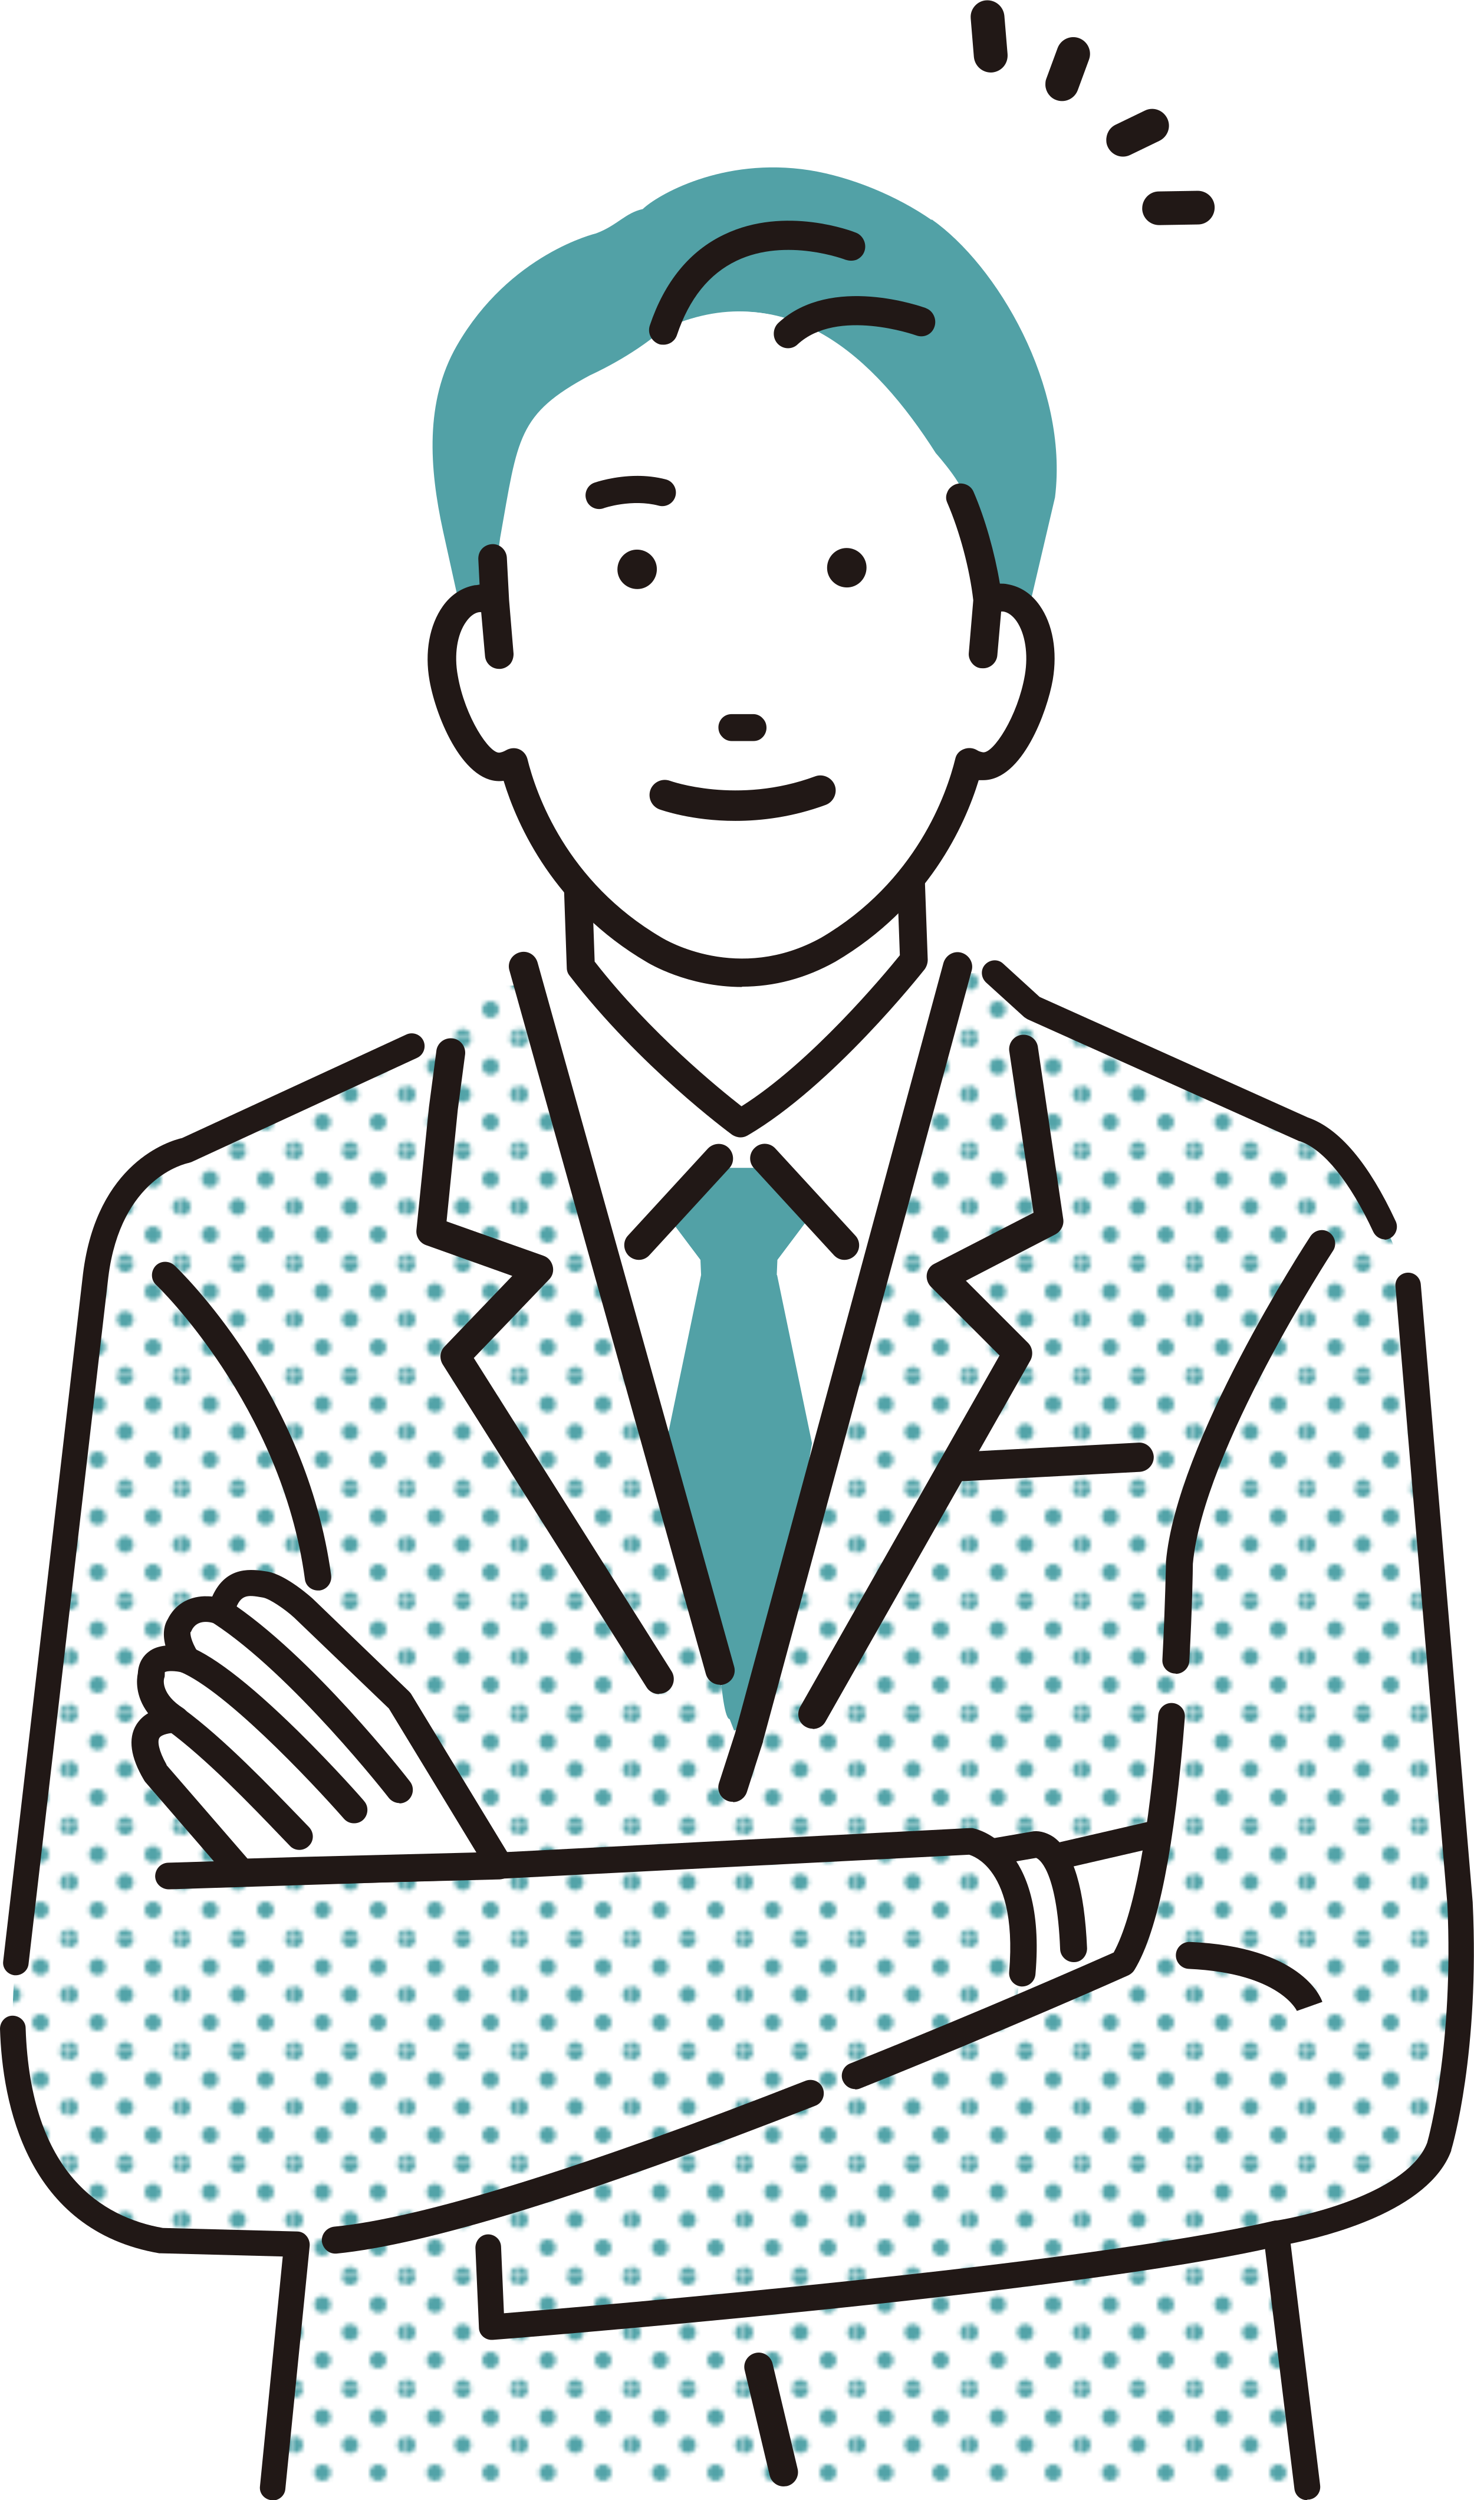 <?xml version="1.0" encoding="UTF-8"?>
<svg id="Layer_2" xmlns="http://www.w3.org/2000/svg" xmlns:xlink="http://www.w3.org/1999/xlink" viewBox="0 0 45.98 77.97">
  <defs>
    <style>
      .cls-1 {
        fill: #211816;
      }

      .cls-2 {
        fill: url(#_新規パターンスウォッチ_29);
      }

      .cls-3 {
        fill: #52a1a6;
      }

      .cls-4 {
        fill: #fff;
      }

      .cls-5 {
        fill: none;
      }

      .cls-6 {
        fill: #52a3a8;
      }
    </style>
    <pattern id="_新規パターンスウォッチ_29" data-name="新規パターンスウォッチ 29" x="0" y="0" width="26.65" height="26.65" patternTransform="translate(-3111.19 -1175.05) scale(.13)" patternUnits="userSpaceOnUse" viewBox="0 0 26.65 26.65">
      <g>
        <rect class="cls-5" y="0" width="26.65" height="26.65"/>
        <path class="cls-6" d="M26.65,28.65c1.1,0,2-.89,2-2s-.9-2-2-2-2,.89-2,2,.89,2,2,2Z"/>
        <path class="cls-6" d="M13.32,28.65c1.1,0,2-.89,2-2s-.9-2-2-2-2,.89-2,2,.89,2,2,2Z"/>
        <circle class="cls-6" cy="26.65" r="2"/>
        <path class="cls-6" d="M26.65,15.32c1.1,0,2-.89,2-2s-.9-2-2-2-2,.89-2,2,.89,2,2,2Z"/>
        <path class="cls-6" d="M13.32,15.32c1.1,0,2-.89,2-2s-.9-2-2-2-2,.89-2,2,.89,2,2,2Z"/>
        <circle class="cls-6" cy="13.32" r="2"/>
        <path class="cls-6" d="M26.65,2c1.1,0,2-.89,2-2s-.9-2-2-2-2,.89-2,2,.89,2,2,2Z"/>
        <path class="cls-6" d="M13.32,2c1.1,0,2-.89,2-2s-.9-2-2-2-2,.89-2,2,.89,2,2,2Z"/>
        <path class="cls-6" d="M0,2c1.1,0,2-.89,2-2s-.9-2-2-2-2,.89-2,2,.89,2,2,2Z"/>
        <path class="cls-6" d="M-13.32,2c1.1,0,2-.89,2-2s-.9-2-2-2-2,.89-2,2,.89,2,2,2Z"/>
        <path class="cls-6" d="M-13.32,0"/>
        <path class="cls-6" d="M6.66,21.98c1.1,0,2-.89,2-2s-.9-2-2-2-2,.89-2,2,.89,2,2,2Z"/>
        <path class="cls-6" d="M19.99,21.98c1.1,0,2-.89,2-2s-.9-2-2-2-2,.89-2,2,.89,2,2,2Z"/>
        <circle class="cls-6" cx="6.66" cy="6.66" r="2"/>
        <circle class="cls-6" cx="19.99" cy="6.66" r="2"/>
        <circle class="cls-6" cx="-6.66" cy="6.66" r="2" transform="translate(-.49 -.46) rotate(-4.07)"/>
        <path class="cls-6" d="M-6.66,6.66"/>
      </g>
    </pattern>
  </defs>
  <g id="_レイヤー_1" data-name="レイヤー_1">
    <g>
      <path class="cls-4" d="M13.38,32.4l-7.58,3.47s-2.38.43-2.82,3.9L.5,61.2s-1.19,7.69,4.55,8.66l4.22.11-.76,7.59h32.27l-.97-7.92s4.33-.65,5.09-2.71c0,0,.87-2.92.65-7.58l-1.62-19.28s-1.3-4.22-3.25-4.87l-8.45-3.79-1.19-1.08-16.03.43-1.62,1.62Z"/>
      <path class="cls-2" d="M13.38,32.4l-7.58,3.47s-2.38.43-2.82,3.9L.5,61.2s-1.19,7.69,4.55,8.66l4.22.11-.76,7.59h32.27l-.97-7.92s4.33-.65,5.09-2.71c0,0,.87-2.92.65-7.58l-1.62-19.28s-1.3-4.22-3.25-4.87l-8.45-3.79-1.19-1.08-16.03.43-1.62,1.62Z"/>
      <path class="cls-1" d="M43.2,38.65c-.15,0-.29-.09-.36-.23-.73-1.57-1.55-2.58-2.29-2.83-.01,0-.03,0-.04-.01l-8.45-3.79s-.07-.04-.11-.07l-1.19-1.08c-.16-.15-.18-.4-.03-.56.15-.16.4-.18.56-.03l1.14,1.04,8.37,3.76c.98.34,1.9,1.43,2.74,3.24.09.2,0,.44-.19.53-.05.03-.11.04-.17.04Z"/>
      <path class="cls-1" d="M40.78,77.97c-.2,0-.37-.14-.4-.34l-.97-7.92c-.03-.22.12-.42.34-.45,1.14-.17,4.2-.94,4.77-2.44.06-.21.83-3.06.63-7.43l-1.62-19.27c-.02-.22.14-.41.36-.43.22-.02.41.14.43.36l1.62,19.28s0,0,0,.01c.22,4.67-.63,7.59-.67,7.71,0,0,0,.02,0,.02-.7,1.89-3.89,2.67-5.01,2.9l.92,7.53c.03.22-.12.42-.34.45-.02,0-.04,0-.06,0Z"/>
      <path class="cls-1" d="M8.51,77.97s-.03,0-.05,0c-.22-.03-.38-.22-.35-.44l.71-7.16-3.79-.1s-.04,0-.06,0C.82,69.56.07,65.58,0,63.27c0-.22.17-.41.39-.41.22,0,.41.17.41.39.15,4.55,2.4,5.9,4.28,6.23l4.19.11c.11,0,.22.05.29.14.07.08.11.2.1.31l-.76,7.59c-.02.2-.2.35-.4.35Z"/>
      <path class="cls-1" d="M.5,61.6s-.03,0-.05,0c-.22-.03-.38-.22-.35-.44l2.49-21.44c.43-3.46,2.69-4.14,3.09-4.23l7-3.23c.2-.09.44,0,.53.2.09.2,0,.44-.2.53l-7.04,3.25s-.06.02-.1.03c-.08.02-2.1.45-2.49,3.55L.89,61.25c-.02.2-.2.35-.4.35Z"/>
      <polygon class="cls-4" points="22.67 28.55 17.91 28.98 16.61 31.3 22.89 53.96 29.89 31.15 28.88 28.55 22.67 28.55"/>
      <g>
        <path class="cls-4" d="M18.12,30.16l-.22-6.28h10.39l.22,6.06s-2.81,3.57-5.41,5.09c0,0-2.81-2.06-4.98-4.87Z"/>
        <path class="cls-1" d="M23.1,35.47c-.09,0-.18-.03-.26-.08-.12-.09-2.89-2.13-5.07-4.96-.06-.07-.09-.16-.09-.25l-.22-6.28c0-.12.04-.23.12-.32.08-.09.2-.13.31-.13h10.39c.23,0,.43.19.44.42l.22,6.06c0,.1-.03.2-.09.29-.12.15-2.89,3.65-5.53,5.19-.07.04-.14.06-.22.06ZM18.56,30c1.73,2.22,3.88,3.96,4.57,4.5,2.16-1.36,4.44-4.09,4.94-4.71l-.2-5.48h-9.52l.2,5.68Z"/>
      </g>
      <g>
        <path class="cls-3" d="M24.23,39.76l.02-.47,1.18-1.57-1.08-1.3h-2.6l-1.08,1.3,1.18,1.57.02.47-1.09,5.25,1.33,5.92.36,1.16c0,.18.11,1.52.29,1.52l.14.36.51-.22.65-1.66-.09.85,1.36-7.93-1.09-5.25Z"/>
        <path class="cls-1" d="M19.93,39.29c-.11,0-.22-.04-.31-.12-.18-.17-.2-.46-.03-.64l2.49-2.71c.17-.18.46-.2.64-.03.18.17.2.46.03.64l-2.49,2.71c-.09.1-.21.15-.33.15Z"/>
        <path class="cls-1" d="M26.34,39.29c-.12,0-.24-.05-.33-.15l-2.49-2.71c-.17-.18-.16-.47.03-.64.18-.17.47-.16.64.03l2.49,2.71c.17.18.16.47-.03.64-.09.08-.2.12-.31.12Z"/>
      </g>
      <path class="cls-1" d="M25.35,53.91c-.08,0-.15-.02-.22-.06-.22-.12-.29-.4-.17-.62l6.22-10.96-2.14-2.14c-.1-.1-.15-.25-.13-.39.02-.14.11-.27.24-.33l3.09-1.59-.76-5.06c-.02-.25.16-.47.41-.49.25-.02.47.16.49.41l.79,5.36c.02.18-.08.36-.24.45l-2.8,1.45,1.94,1.94c.14.14.17.37.07.55l-6.39,11.26c-.08.15-.24.23-.4.23Z"/>
      <path class="cls-1" d="M22.86,56.19s-.09,0-.14-.02c-.24-.08-.37-.33-.29-.57l.5-1.55,6.5-24.02c.07-.24.32-.39.56-.32.24.07.39.32.32.56l-6.51,24.03s0,.01,0,.02l-.5,1.56c-.06.19-.24.32-.43.32Z"/>
      <path class="cls-1" d="M20.55,52.83c-.15,0-.3-.08-.38-.21l-6.36-10.07c-.11-.18-.09-.41.06-.56l2.11-2.2-2.69-.96c-.2-.07-.32-.27-.3-.47l.39-3.83.23-1.74c.02-.25.24-.43.49-.41.25.02.43.24.41.49l-.23,1.74-.35,3.48,3.02,1.07c.15.05.25.17.29.32.04.15,0,.31-.11.42l-2.35,2.45,6.17,9.77c.13.21.07.49-.14.63-.08.05-.16.07-.24.07Z"/>
      <path class="cls-1" d="M22.46,52.54c-.2,0-.38-.13-.44-.33l-6.13-21.95c-.07-.24.07-.49.32-.56.24-.07.49.07.56.32l6.13,21.95c.07.24-.07.49-.32.56-.04.01-.08.02-.12.02Z"/>
      <path class="cls-1" d="M30.04,46.19c-.24,0-.44-.19-.45-.43-.01-.25.18-.46.43-.48l5.49-.29c.25-.02.46.18.48.43.01.25-.18.46-.43.48l-5.49.29s-.02,0-.02,0Z"/>
      <g>
        <path class="cls-4" d="M15.58,58.17l-3.13-5.15-2.99-2.87c-.26-.24-.85-.68-1.2-.74-.58-.1-1.11-.14-1.38.85,0,0-.93-.37-1.3.43,0,0-.25.25.23,1.07,0,0-1.09-.31-1.09.45,0,0-.25.76.76,1.41,0,0-1.64-.07-.63,1.66l2.68,3.1,1.85-.05,6.2-.16Z"/>
        <path class="cls-1" d="M7.53,58.81c-.12,0-.24-.05-.32-.14l-2.68-3.1s-.03-.04-.04-.06c-.42-.71-.5-1.29-.24-1.72.1-.16.23-.28.37-.36-.41-.54-.36-1.06-.32-1.25.02-.35.19-.56.34-.67.15-.12.34-.17.52-.19-.11-.43-.01-.69.07-.82.22-.45.63-.7,1.14-.72.09,0,.17,0,.25.01.44-.99,1.26-.85,1.72-.78.6.1,1.41.84,1.42.85l2.99,2.88s.05.05.07.08l3.13,5.15c.08.13.08.29,0,.42-.07.13-.21.21-.36.22l-6.2.16-1.84.05s0,0-.01,0ZM5.19,55.04l2.53,2.92,1.65-.05,5.49-.14-2.73-4.49-2.95-2.83c-.28-.26-.78-.6-.98-.63-.51-.09-.73-.12-.91.55-.03.11-.11.21-.22.26-.11.05-.23.06-.34.01-.13-.05-.58-.18-.76.22,0,.02-.02.03-.03.05,0,.05,0,.24.24.63.09.15.07.33-.03.47-.1.14-.28.19-.45.15-.23-.06-.5-.06-.56-.01,0,0,0,.02,0,.06,0,.05,0,.08-.02.13-.02.07-.08.5.59.93.16.1.23.3.17.48-.06.18-.23.3-.42.29-.13,0-.42.04-.49.16-.06.1-.03.38.23.84ZM5.88,50.99s0,0,0,0c0,0,0,0,0,0ZM5.88,50.99s0,0,0,0c0,0,0,0,0,0ZM5.88,50.99s0,0,0,0c0,0,0,0,0,0ZM5.88,50.99s0,0,0,0c0,0,0,0,0,0ZM5.88,50.99s0,0,0,0c0,0,0,0,0,0ZM5.88,50.99s0,0,0,0t0,0Z"/>
      </g>
      <path class="cls-1" d="M9.34,57.69c-.11,0-.22-.04-.3-.13l-.27-.28c-.92-.96-2.32-2.42-3.54-3.32-.19-.14-.23-.4-.09-.58.14-.19.4-.23.58-.09,1.28.94,2.7,2.43,3.65,3.41l.27.28c.16.17.16.43-.01.59-.08.08-.19.12-.29.12Z"/>
      <path class="cls-1" d="M11.04,56.86c-.12,0-.23-.05-.31-.14-1-1.14-3.88-4.2-5.26-4.64-.22-.07-.34-.31-.27-.53.07-.22.31-.34.53-.27.81.26,2,1.17,3.56,2.7,1.14,1.12,2.07,2.18,2.07,2.19.15.17.13.44-.04.59-.08.07-.18.1-.27.1Z"/>
      <path class="cls-1" d="M12.46,56.23c-.12,0-.25-.06-.33-.16-.03-.04-3-3.84-5.47-5.45-.19-.13-.25-.39-.12-.58.13-.19.39-.25.58-.12,2.59,1.69,5.55,5.48,5.67,5.64.14.18.11.44-.07.59-.08.06-.17.09-.26.09Z"/>
      <path class="cls-1" d="M10.46,70.28c-.21,0-.39-.16-.42-.38-.02-.23.15-.43.38-.46,2.71-.26,7.8-1.84,14.71-4.55.21-.08.46.02.54.24.08.21-.02.46-.24.54-7.09,2.78-12.11,4.33-14.94,4.61-.01,0-.03,0-.04,0Z"/>
      <path class="cls-1" d="M9.92,49.6c-.21,0-.39-.15-.41-.36-.73-5.41-4.6-9.14-4.64-9.17-.17-.16-.17-.42-.02-.59.16-.17.42-.17.59-.02.17.16,4.12,3.96,4.89,9.67.03.23-.13.44-.36.47-.02,0-.04,0-.06,0Z"/>
      <path class="cls-1" d="M15.33,72.97c-.1,0-.19-.04-.26-.1-.08-.07-.13-.17-.13-.28l-.11-2.49c0-.22.16-.41.38-.42.22-.01.41.16.42.38l.09,2.08c2.72-.22,18.15-1.52,24-2.88.21-.05.43.08.48.3.05.22-.08.43-.3.48-6.45,1.51-24.35,2.92-24.53,2.93-.01,0-.02,0-.03,0Z"/>
      <path class="cls-1" d="M40.46,62.72s-.52-1.19-3.38-1.32c-.23-.01-.41-.21-.4-.44.01-.23.21-.41.44-.4,3.43.15,4.07,1.69,4.13,1.87l-.79.28h0Z"/>
      <path class="cls-4" d="M30.89,57.83s1.49.34.77,4.96l3.38-1.59s1.05-2.84,1.09-3.95l-3.08.72s-.34-.43-.77-.43l-1.4.29Z"/>
      <path class="cls-1" d="M31.9,61.95s-.02,0-.04,0c-.23-.02-.4-.22-.38-.45.15-1.77-.22-2.68-.56-3.13-.28-.38-.59-.5-.69-.53l-14.63.75-10.33.33c-.23,0-.42-.17-.43-.4,0-.23.17-.42.4-.43l10.32-.32,14.68-.76s.06,0,.09,0c.1.02,2.33.44,1.97,4.56-.02.22-.2.38-.42.38Z"/>
      <path class="cls-1" d="M33.2,58.26c-.19,0-.36-.13-.41-.32-.05-.22.09-.45.31-.5l2.82-.65c.22-.05.45.09.5.31.05.22-.09.45-.31.5l-2.82.65s-.06.01-.09.01Z"/>
      <path class="cls-1" d="M33.49,61.19c-.22,0-.41-.18-.42-.4-.1-2.54-.69-2.83-.75-2.85l-1.22.21c-.23.04-.44-.11-.48-.34-.04-.23.11-.44.34-.48l1.22-.21c.17-.04.44,0,.7.18.61.45.95,1.61,1.03,3.46,0,.23-.17.43-.4.43,0,0-.01,0-.02,0ZM32.37,57.92s0,0,0,0c0,0,0,0,0,0Z"/>
      <path class="cls-1" d="M26.68,65.15c-.17,0-.32-.1-.39-.26-.09-.21.02-.46.23-.54,4.13-1.65,7.54-3.16,8.22-3.46.63-1.16,1.11-3.71,1.39-7.4.02-.23.22-.4.45-.38.23.02.4.22.38.45-.31,4-.83,6.65-1.57,7.87-.04.07-.11.13-.19.17-.04.02-3.76,1.68-8.37,3.53-.05.02-.1.03-.16.03Z"/>
      <path class="cls-1" d="M36.67,52.19s-.02,0-.02,0c-.23-.01-.41-.21-.39-.44.09-1.72.11-3,.11-3.01,0-.01,0-.02,0-.03.33-3.74,4.34-9.9,4.51-10.16.13-.19.39-.25.58-.12.19.13.25.39.12.58-.04.06-4.05,6.22-4.37,9.76,0,.16-.02,1.39-.11,3.03-.01.22-.2.4-.42.4Z"/>
      <path class="cls-3" d="M29.06,6.86c-1.08-.75-2.5-1.34-3.8-1.55-2.74-.43-4.79.8-5.21,1.21-.55.12-.79.51-1.46.76,0,0-2.69.63-4.34,3.5-1,1.74-.86,3.81-.43,5.78l.51,2.31c.14-.11.29-.19.47-.21.18-.03.37,0,.55.07l.25-1.95c.56-3.14.53-3.86,2.81-5.08,0,0,1.29-.57,2.27-1.43,3.78-1.74,6.52.87,8.42,3.85,0,0,1.13,1.27.79,1.41.11.24.37,1.14.57,1.94.14.53.25,1.03.27,1.26.18-.07.36-.1.55-.07.31.05.57.26.76.56l.87-3.71c.43-3.48-1.82-7.25-3.85-8.67Z"/>
      <path class="cls-4" d="M20.77,10.28c3.78-1.74,6.52.87,8.42,3.85,0,0,1.13,1.27.79,1.41.11.24.37,1.14.57,1.94.14.53.25,1.03.27,1.26.18-.07.36-.1.55-.07.79.13,1.26,1.24,1.05,2.48-.22,1.24-1.03,2.89-1.83,2.76-.12-.02-.24-.07-.35-.13-.28,1.12-1.27,4.02-4.39,5.85-2.88,1.6-5.43,0-5.43,0-3.12-1.83-4.12-4.73-4.39-5.85-.11.07-.22.11-.35.13-.79.13-1.61-1.52-1.83-2.76-.22-1.24.25-2.35,1.05-2.48.18-.03.37,0,.55.07l.25-1.95c.56-3.14.53-3.86,2.81-5.08,0,0,1.29-.57,2.27-1.43Z"/>
      <g>
        <path class="cls-1" d="M31.43,18.31c-.09-.02-.19-.02-.29-.01-.15-.97-.45-2.05-.82-2.9-.08-.19-.3-.27-.49-.19-.19.08-.28.29-.2.48.39.91.7,2.08.81,3.07l-.14,1.65c-.02.2.14.38.34.39.01,0,.02,0,.03,0,.19,0,.36-.14.37-.34l.12-1.43s.09,0,.13,0c.5.08.93.95.74,2.06-.23,1.3-1,2.52-1.39,2.46-.07-.01-.14-.04-.21-.08-.1-.06-.23-.07-.34-.03-.11.04-.2.14-.22.25-.27,1.11-1.23,3.87-4.22,5.62-2.63,1.47-4.94.07-5.05,0-2.99-1.76-3.95-4.52-4.22-5.62-.03-.11-.11-.21-.22-.25-.11-.04-.24-.03-.34.03-.07.04-.14.07-.21.08-.39.07-1.17-1.16-1.39-2.46-.19-1.11.23-1.98.74-2.06.04,0,.09,0,.13,0l.12,1.43c.02.19.18.34.37.34.01,0,.02,0,.03,0,.21-.02.36-.19.34-.39l-.14-1.68-.07-1.33c0-.2-.18-.36-.39-.35-.21,0-.37.18-.36.38l.04.87c-.07,0-.14,0-.21.02-1.01.17-1.61,1.44-1.35,2.9.2,1.16,1.07,3.25,2.26,3.06,0,0,.02,0,.03,0,.41,1.37,1.54,3.96,4.45,5.67.07.05,1.26.77,2.94.77.86,0,1.85-.19,2.89-.77,2.91-1.71,4.04-4.3,4.46-5.67.01,0,.02,0,.03,0,.05,0,.1.01.15.01,1.11,0,1.91-1.96,2.11-3.07.25-1.46-.34-2.74-1.35-2.9Z"/>
        <path class="cls-1" d="M23.15,30.78c-1.71,0-2.93-.75-2.98-.78-2.88-1.69-4.03-4.24-4.46-5.65-1.22.17-2.1-1.94-2.31-3.12-.16-.89,0-1.74.41-2.32.26-.37.61-.59,1-.66.05,0,.1-.01.15-.02l-.04-.8c0-.11.03-.22.11-.31.08-.09.19-.14.31-.15.24-.02.45.17.47.41l.07,1.33.14,1.68c0,.11-.03.22-.1.31-.08.09-.19.15-.31.16-.01,0-.02,0-.04,0-.23,0-.42-.17-.44-.4l-.12-1.37s-.04,0-.06,0c-.15.02-.29.13-.41.3-.28.39-.38,1.03-.26,1.68.22,1.29,1,2.46,1.31,2.4.06-.01.12-.03.19-.07.12-.07.27-.09.4-.04.13.05.23.16.27.3.27,1.1,1.22,3.84,4.19,5.58.1.06,2.39,1.44,4.98,0,2.96-1.74,3.91-4.48,4.18-5.58.03-.14.13-.25.27-.3.13-.05.28-.04.4.03.06.04.13.06.19.07.32.05,1.09-1.12,1.31-2.41.11-.65.01-1.29-.26-1.68-.12-.17-.27-.28-.42-.3-.02,0-.04,0-.06,0l-.12,1.37c-.02.23-.23.42-.48.4-.12,0-.23-.06-.31-.16-.07-.09-.11-.2-.1-.31l.14-1.65c-.11-.97-.42-2.14-.81-3.04-.05-.11-.05-.22,0-.33.04-.11.13-.19.24-.24.23-.09.49.01.58.23.36.83.66,1.9.82,2.86.08,0,.16,0,.24.02h0c.4.07.74.29,1,.66.41.58.56,1.43.41,2.32-.17.98-.95,3.13-2.17,3.13-.05,0-.09,0-.14,0-.43,1.41-1.58,3.96-4.47,5.66-.93.52-1.91.78-2.92.78ZM15.76,24.2s.06.02.07.05c.41,1.38,1.53,3.94,4.41,5.63.05.03,1.24.77,2.91.77.99,0,1.95-.26,2.85-.76,2.89-1.69,4.01-4.26,4.42-5.63.01-.03.04-.05.08-.05h.03s.1.02.14.02c1.07,0,1.86-1.96,2.04-3.02.15-.85,0-1.68-.38-2.22-.24-.34-.56-.54-.91-.6-.09-.01-.18-.02-.27-.01-.04,0-.07-.02-.07-.06-.15-.97-.45-2.05-.81-2.88-.07-.15-.25-.22-.4-.16-.08.03-.14.09-.17.17-.03.07-.03.15,0,.22.4.91.71,2.09.82,3.09l-.14,1.67c0,.08.02.15.07.21.05.06.13.1.21.11,0,0,.02,0,.03,0,.16,0,.29-.12.31-.27l.12-1.43s.03-.06.06-.06c.06,0,.1,0,.15,0,.19.03.36.15.5.36.3.42.41,1.09.29,1.78-.22,1.25-1,2.59-1.47,2.52-.08-.01-.16-.04-.24-.09-.08-.05-.19-.06-.28-.02-.09.04-.16.11-.18.21-.28,1.11-1.24,3.9-4.25,5.66-2.66,1.49-5.02.06-5.12,0-3.01-1.77-3.98-4.55-4.25-5.66-.02-.09-.09-.17-.18-.21-.09-.04-.2-.03-.28.02-.08.05-.16.08-.23.09-.47.08-1.25-1.26-1.47-2.52-.12-.69-.01-1.36.29-1.78.14-.2.32-.32.5-.36.05,0,.09,0,.15,0,.03,0,.06.03.06.06l.12,1.43c.01.16.16.29.33.27.08,0,.16-.05.21-.11.05-.06.08-.14.07-.21l-.14-1.68-.07-1.33c0-.17-.15-.29-.32-.28-.08,0-.16.04-.22.1-.05.06-.08.13-.08.21l.04.87s0,.04-.02.05c-.01.01-.03.02-.05.02-.07,0-.13,0-.2.02-.36.06-.67.27-.91.6-.39.54-.53,1.38-.38,2.22.2,1.14,1.04,3.19,2.18,3h.03s0,0,.01,0Z"/>
      </g>
      <g>
        <path class="cls-1" d="M26.38,8.1c.11.04.23.04.34,0,.11-.05.2-.14.24-.25.09-.23-.03-.5-.25-.59-.09-.04-2.21-.86-4.11.05-1.08.51-1.87,1.47-2.33,2.84-.08.24.05.49.28.58.05.02.1.02.15.02.19,0,.36-.12.42-.31.38-1.13,1-1.9,1.86-2.31,1.55-.74,3.4-.03,3.42-.02Z"/>
        <path class="cls-1" d="M28.89,9.61c-.12-.04-2.96-1.07-4.61.46-.18.17-.19.46-.03.64.08.09.2.15.33.15.11,0,.22-.04.3-.12,1.24-1.15,3.67-.29,3.7-.28.11.04.23.04.34-.01.11-.05.19-.14.23-.26.08-.23-.04-.5-.27-.58Z"/>
      </g>
      <g>
        <path class="cls-1" d="M22.82,23.05c-.2,0-.36-.17-.36-.37,0-.2.17-.36.37-.36h.67c.2,0,.36.17.36.37,0,.2-.17.36-.37.36h-.67Z"/>
        <path class="cls-1" d="M23.49,23.11h-.67c-.11,0-.22-.05-.29-.13-.08-.08-.12-.18-.12-.3,0-.11.05-.22.12-.29.08-.08.18-.12.3-.12h.67c.11,0,.22.05.29.13.08.08.12.18.12.3,0,.11-.05.22-.12.29-.04.04-.08.07-.13.09-.05.02-.1.03-.16.03ZM22.6,22.47c-.06.06-.09.14-.09.22,0,.08.03.16.09.22.06.06.14.09.22.09h.67c.08,0,.16-.03.22-.09.06-.06.09-.14.09-.22,0-.08-.03-.16-.09-.22-.06-.06-.14-.09-.22-.09h-.67s-.08,0-.12.02c-.04.02-.07.04-.1.07ZM22.82,23.05h0s0,0,0,0Z"/>
      </g>
      <path class="cls-1" d="M19.88,14.84c.28,0,.58.03.89.11.23.06.36.3.3.52-.06.23-.3.36-.52.3-.83-.22-1.71.07-1.72.08-.22.08-.47-.04-.54-.26-.08-.22.04-.47.26-.54.03-.01.61-.21,1.34-.21Z"/>
      <g>
        <path class="cls-1" d="M25.8,17.71c0,.34.28.61.62.61.34,0,.61-.28.61-.62,0-.34-.28-.61-.62-.61-.34,0-.61.28-.61.62Z"/>
        <path class="cls-1" d="M19.26,17.76c0,.34.28.61.62.61.34,0,.61-.28.61-.62,0-.34-.28-.61-.62-.61-.34,0-.61.28-.61.62Z"/>
      </g>
      <path class="cls-1" d="M24.44,77.54c-.2,0-.38-.14-.43-.34l-.78-3.28c-.06-.24.09-.48.33-.54.24-.06.48.09.54.33l.78,3.28c.06.24-.09.48-.33.54-.03,0-.07.01-.1.01Z"/>
      <path class="cls-1" d="M22.94,25.6c-1.37,0-2.31-.34-2.37-.36-.24-.09-.37-.36-.28-.61.09-.24.36-.37.61-.28h0s2.1.76,4.53-.14c.24-.09.52.04.61.28.09.24-.04.52-.28.61-1.03.38-2.01.5-2.82.5Z"/>
      <g>
        <path class="cls-1" d="M35.63,6.52s0-.02,0-.02c0-.29.23-.53.52-.53l1.21-.02c.29,0,.53.23.53.52,0,.29-.23.53-.52.53l-1.21.02c-.28,0-.51-.21-.53-.49Z"/>
        <path class="cls-1" d="M34.51,4.39c-.01-.21.1-.41.29-.5l.91-.44c.26-.13.57-.02.7.24.13.26.02.57-.24.7l-.91.44c-.26.13-.57.02-.7-.24-.03-.06-.05-.13-.05-.2Z"/>
        <path class="cls-1" d="M30.28.56c-.02-.28.2-.53.48-.55.29-.02.54.19.57.48l.1,1.2c.02.3-.19.54-.48.57-.29.02-.54-.19-.57-.48l-.1-1.21s0,0,0-.01Z"/>
        <path class="cls-1" d="M32.61,2.66c0-.07,0-.14.03-.21l.35-.95c.1-.27.4-.41.67-.31.27.1.41.4.31.67l-.35.95c-.1.27-.4.41-.67.31-.2-.07-.33-.26-.34-.46Z"/>
      </g>
    </g>
  </g>
</svg>